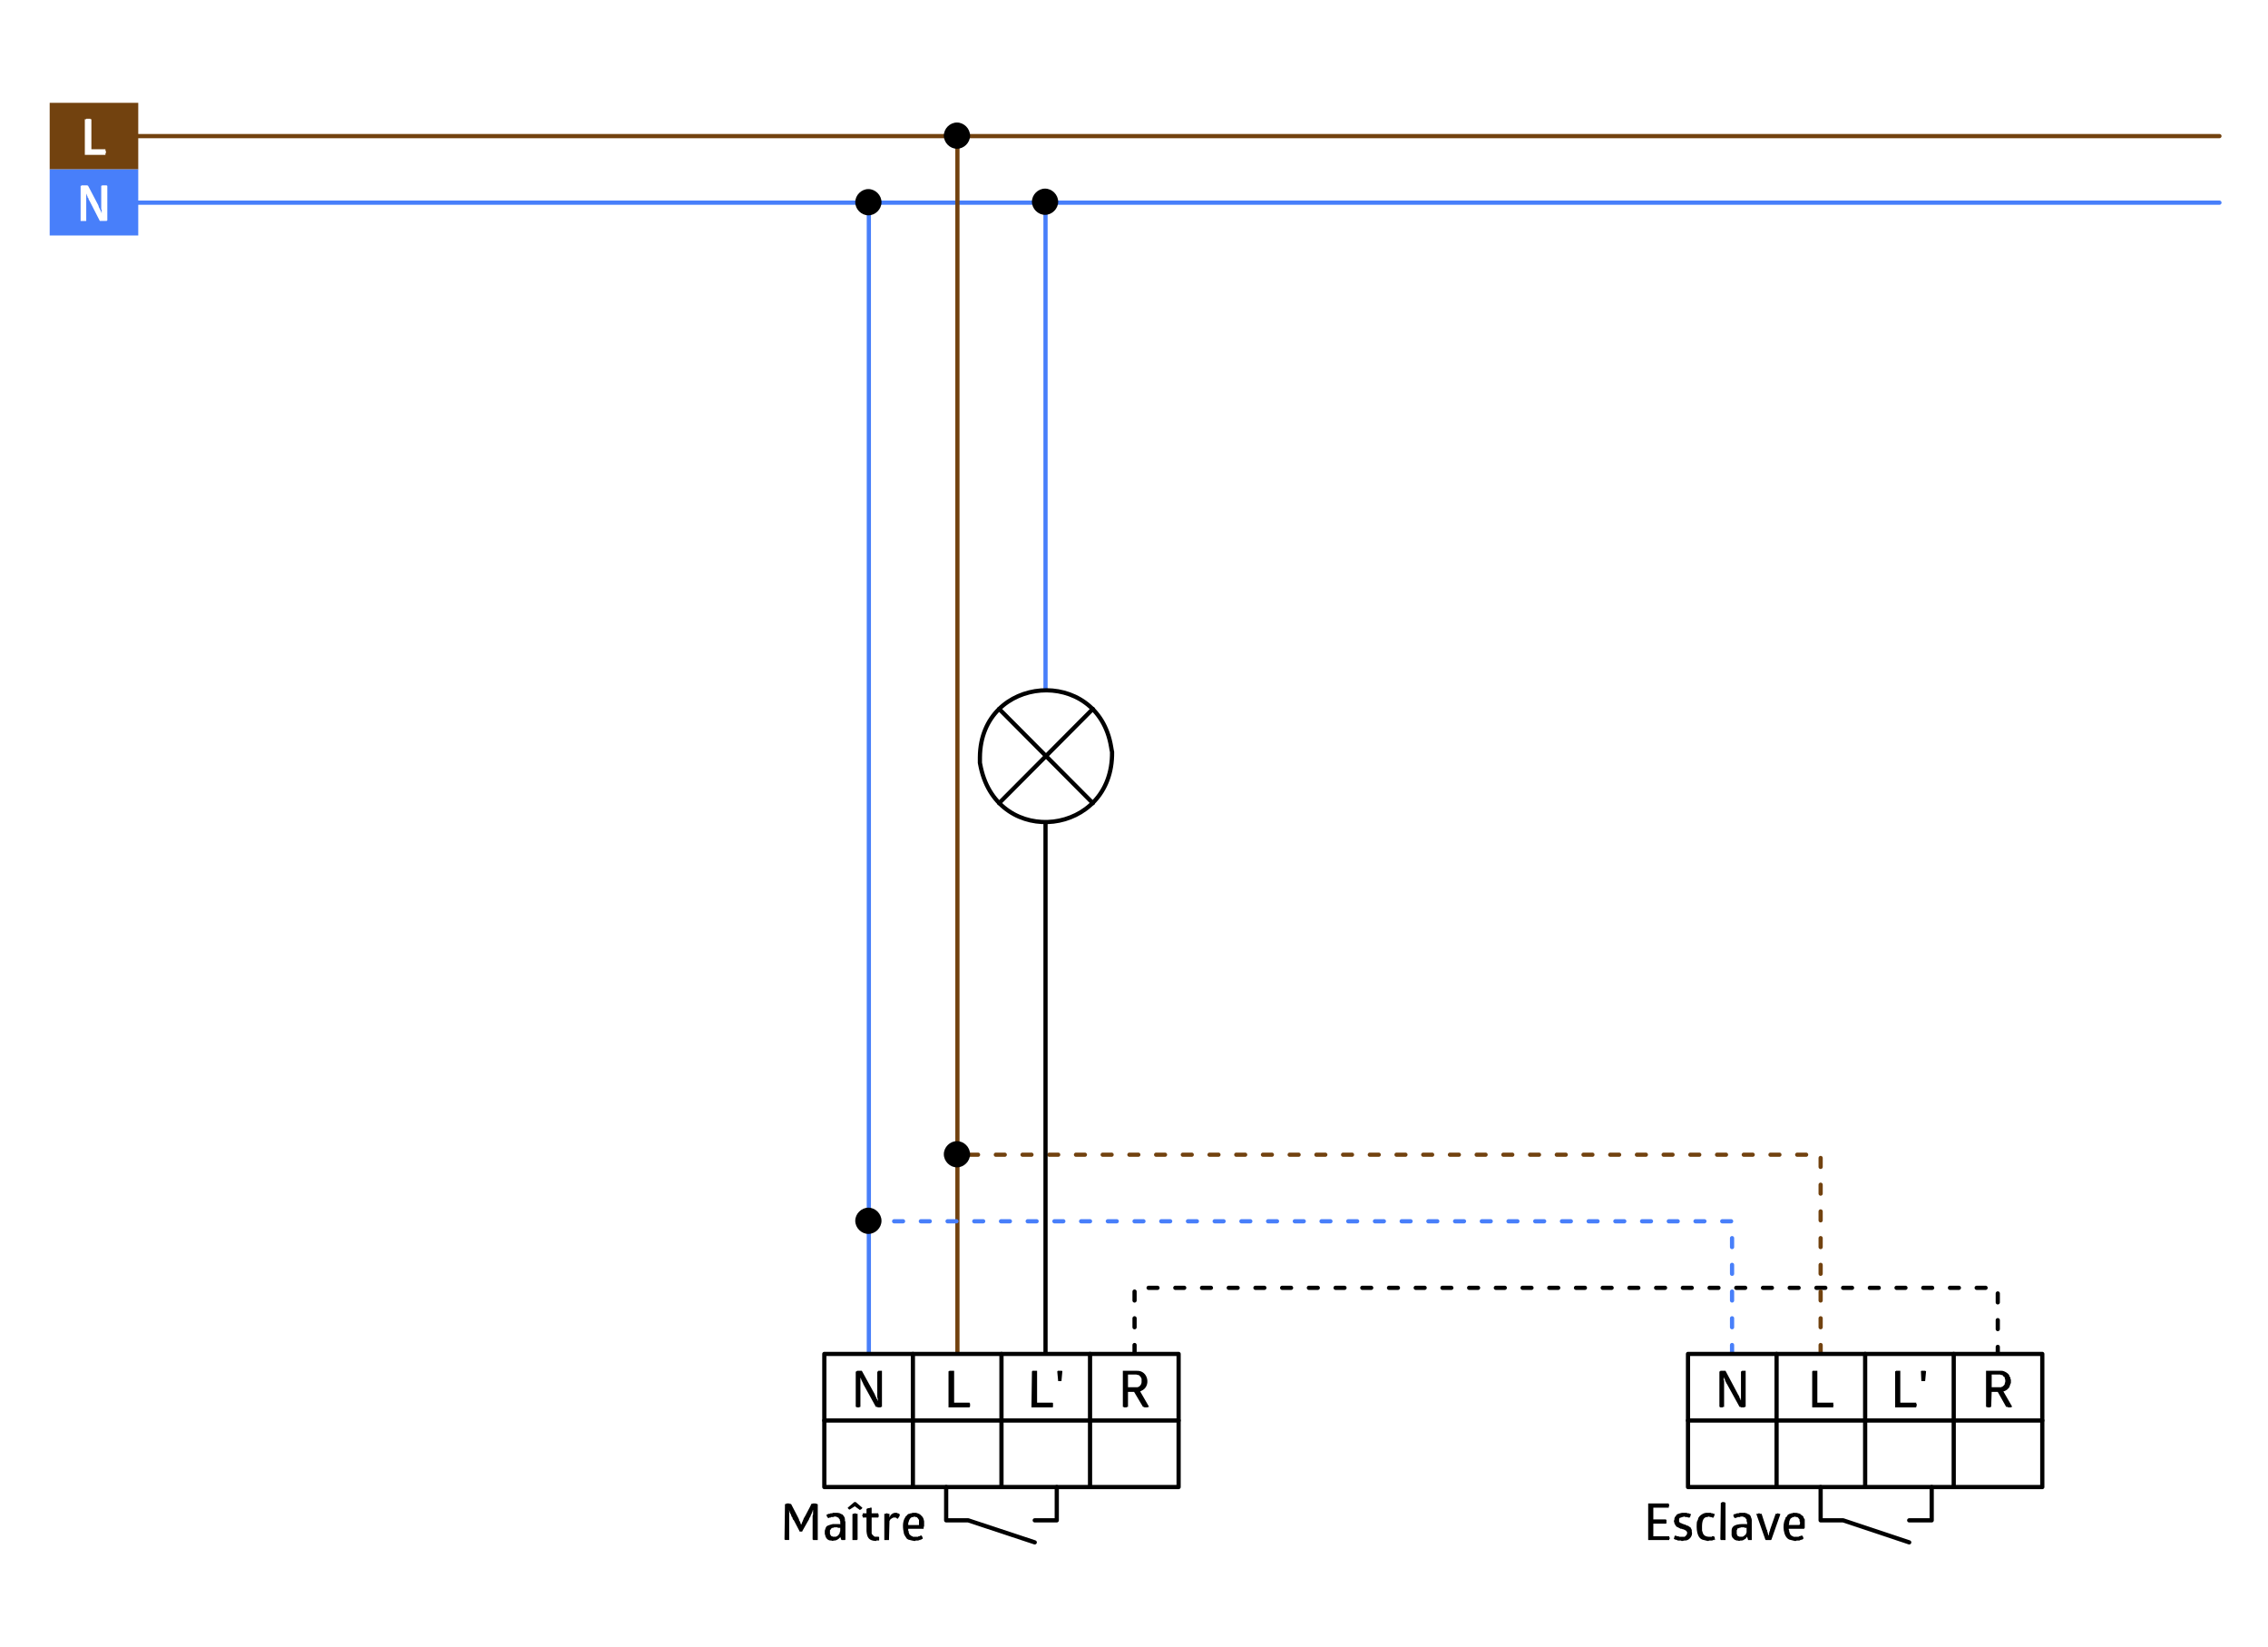 <?xml version="1.0" encoding="utf-8"?>
<!-- Generator: Adobe Illustrator 16.0.3, SVG Export Plug-In . SVG Version: 6.00 Build 0)  -->
<!DOCTYPE svg PUBLIC "-//W3C//DTD SVG 1.1//EN" "http://www.w3.org/Graphics/SVG/1.1/DTD/svg11.dtd">
<svg version="1.1" id="Ebene_1" xmlns="http://www.w3.org/2000/svg" xmlns:xlink="http://www.w3.org/1999/xlink" x="0px" y="0px"
	 width="1026px" height="745px" viewBox="0 0 1026 745" enable-background="new 0 0 1026 745" xml:space="preserve">
<rect fill="#FFFFFF" width="1026" height="745"/>
<g>
	
		<polyline fill="none" stroke="#72420F" stroke-width="1.908" stroke-linecap="round" stroke-linejoin="round" stroke-miterlimit="10" points="
		62.542,61.556 1004.03,61.556 62.542,61.556 	"/>
	
		<polyline fill="none" stroke="#487FFA" stroke-width="1.908" stroke-linecap="round" stroke-linejoin="round" stroke-miterlimit="10" points="
		62.542,91.66 1004.03,91.66 62.542,91.66 	"/>
	
		<polyline fill="none" stroke="#487FFA" stroke-width="1.908" stroke-linecap="round" stroke-linejoin="round" stroke-miterlimit="10" points="
		393.049,612.331 393.049,91.66 393.049,612.331 	"/>
	
		<polyline fill="none" stroke="#72420F" stroke-width="1.908" stroke-linecap="round" stroke-linejoin="round" stroke-miterlimit="10" points="
		433.117,612.331 433.117,61.556 433.117,612.331 	"/>
	<path d="M398.773,91.448c0-3.18-2.757-5.938-5.937-5.938s-5.937,2.757-5.937,5.938c0,3.18,2.757,5.937,5.937,5.937
		S398.773,94.627,398.773,91.448"/>
	<rect x="22.475" y="46.503" fill="#72420F" width="40.067" height="30.104"/>
	<path fill="#FFFFFF" d="M38.375,54.136v-0.212h0.635v-0.212h0.212c0.495,0,0.99,0,1.484,0h0.212v0.212h0.425v13.567h6.359v0.637
		l0.212,0.212v0.847l-0.212,0.212v0.637h-9.327"/>
	<rect x="22.475" y="76.607" fill="#487FFA" width="40.067" height="29.892"/>
	<path fill="#FFFFFF" d="M40.494,90.811l-0.21-0.212v-0.212l-0.212-0.21v-0.424l-0.425-0.424v-0.425l-0.212-0.212v-0.21
		l-0.212-0.212v-0.424l-0.212-0.212v-0.212v0.212c0,4.029,0,8.055,0,12.084v0.212h-0.212c-0.706,0-1.413,0-2.119,0h-0.212v-15.9
		h0.423v-0.212h0.212c0.778,0,1.554,0,2.333,0h0.212v0.212h0.212l4.664,8.904v0.212l0.212,0.424v0.212l0.212,0.21v0.212l0.212,0.212
		v0.212l0.212,0.212v0.212l0.212,0.212v0.212l0.211,0.21v0.425l0.212,0.212V94.84l-0.212-0.212v-0.424c0-0.564,0-1.13,0-1.696
		v-8.479h0.212l0.212-0.212h2.12v0.212h0.212v15.688h-0.212v0.212h-0.212c-0.918,0-1.837,0-2.755,0H45.16"/>
	
		<polyline fill="none" stroke="#487FFA" stroke-width="1.908" stroke-linecap="round" stroke-linejoin="round" stroke-miterlimit="10" stroke-dasharray="4.028,8.056" points="
		783.55,612.331 783.55,552.334 393.049,552.334 	"/>
	<path d="M398.773,552.123c0-3.182-2.757-5.938-5.937-5.938s-5.937,2.76-5.937,5.938c0,3.178,2.757,5.935,5.937,5.935
		S398.773,555.301,398.773,552.123"/>
	
		<polyline fill="none" stroke="#000000" stroke-width="1.908" stroke-linecap="round" stroke-linejoin="round" stroke-miterlimit="10" stroke-dasharray="4.028,8.056" points="
		513.251,612.331 513.251,582.436 903.756,582.436 903.756,612.331 	"/>
	
		<polyline fill="none" stroke="#72420F" stroke-width="1.908" stroke-linecap="round" stroke-linejoin="round" stroke-miterlimit="10" stroke-dasharray="4.028,8.056" points="
		823.621,612.331 823.621,522.231 433.117,522.231 	"/>
	<path d="M438.841,522.018c0-3.182-2.757-5.935-5.937-5.935c-3.183,0-5.938,2.753-5.938,5.935c0,3.185,2.755,5.938,5.938,5.938
		C436.084,527.953,438.841,525.199,438.841,522.018"/>
	<path d="M438.841,61.344c0-3.18-2.757-5.937-5.937-5.937c-3.183,0-5.938,2.757-5.938,5.937c0,3.18,2.755,5.938,5.938,5.938
		C436.084,67.281,438.841,64.523,438.841,61.344"/>
	<rect x="372.909" y="612.331" fill="#FFFFFF" width="160.271" height="60.204"/>
	
		<rect x="372.909" y="612.331" fill="none" stroke="#000000" stroke-width="1.908" stroke-linecap="round" stroke-linejoin="round" stroke-miterlimit="10" width="160.271" height="60.204"/>
	
		<polyline fill="none" stroke="#000000" stroke-width="1.908" stroke-linecap="round" stroke-linejoin="round" stroke-miterlimit="10" points="
		372.909,642.434 533.182,642.434 372.909,642.434 	"/>
	
		<polyline fill="none" stroke="#000000" stroke-width="1.908" stroke-linecap="round" stroke-linejoin="round" stroke-miterlimit="10" points="
		453.045,612.331 453.045,672.535 453.045,612.331 	"/>
	<path d="M390.504,625.898v-0.217l-0.212-0.211v-0.214l-0.21-0.21v-0.214l-0.212-0.211v-0.21l-0.212-0.214v-0.425l-0.212-0.211
		v-0.217l-0.212-0.21v-0.211v0.211c0,1.201,0,2.401,0,3.604v9.54h-0.424v0.214h-1.271v-0.214h-0.424v-15.899l0.424-0.211
		l0.212-0.214h2.12l5.723,10.39l0.212,0.428v0.21l0.212,0.214v0.211l0.212,0.214v0.21l0.212,0.211v0.425h0.212v0.214l0.212,0.21
		v0.428l0.212,0.214v-1.063l-0.212-0.425v-11.659l0.422-0.211v-0.214h0.212c0.424,0,0.849,0,1.273,0h0.211v16.324h-0.423
		l-0.212,0.214h-1.271l-0.212-0.214h-0.637"/>
	<polyline points="429.088,620.174 429.3,620.174 429.513,619.96 431.633,619.96 431.633,634.376 438.629,634.376 438.629,634.59 
		438.841,634.801 438.841,636.074 438.629,636.284 438.629,636.498 429.088,636.498 	"/>
	
		<polyline fill="none" stroke="#000000" stroke-width="1.908" stroke-linecap="round" stroke-linejoin="round" stroke-miterlimit="10" points="
		412.978,612.331 412.978,672.535 412.978,612.331 	"/>
	<path d="M478.273,620.174h0.21v-0.214h1.905l0.212,0.214l-0.422,4.451h-0.212c-0.354,0-0.708,0-1.061,0h-0.212 M466.825,620.174
		h0.212v-0.214h0.212c0.566,0,1.13,0,1.696,0h0.212v14.416h6.996l0.212,0.214v1.694l-0.212,0.214h-9.541L466.825,620.174z"/>
	
		<polyline fill="none" stroke="#000000" stroke-width="1.908" stroke-linecap="round" stroke-linejoin="round" stroke-miterlimit="10" points="
		428.029,672.535 428.029,687.59 437.992,687.59 468.096,697.552 437.992,687.59 	"/>
	
		<polyline fill="none" stroke="#000000" stroke-width="1.908" stroke-linecap="round" stroke-linejoin="round" stroke-miterlimit="10" points="
		478.061,672.535 478.061,687.59 468.096,687.59 478.061,687.59 	"/>
	
		<polyline fill="none" stroke="#000000" stroke-width="1.908" stroke-linecap="round" stroke-linejoin="round" stroke-miterlimit="10" points="
		493.112,612.331 493.112,672.535 493.112,612.331 	"/>
	<path d="M510.284,627.382h3.813c1.246,0.188,2.333-1.184,2.333-2.332v-1.48l-0.211-0.427l-0.214-0.426l-0.849-0.849h-0.425
		l-0.638-0.21h-3.813 M513.89,619.96h0.427c5.201-0.196,6.553,7.226,1.905,9.116l-0.424,0.214l4.026,6.994H519.4l-0.211,0.214
		h-1.483l-0.214-0.214h-0.425l-4.026-6.783h-2.757v6.783h-0.423l-0.212,0.214h-1.271v-0.214h-0.424V619.96H513.89z"/>
	<path d="M415.733,688.649v-1.273l-0.212-0.21v-0.214h-0.212v-0.211l-0.635-0.636h-0.637l-0.212-0.216h-0.212l-0.425,0.216
		c-1.231-0.106-1.875,1.084-2.119,2.116l-0.212,0.639v0.849h4.875L415.733,688.649 M410.857,691.406v0.846l0.212,0.214v0.635
		l0.212,0.217v0.421l0.423,0.425c0.29,0.331,0.657,0.576,1.061,0.638l0.212,0.211h2.331l0.212-0.211h0.425l0.212-0.214h0.212
		l0.212-0.21h0.21v0.21h0.212v0.214h0.212v0.425l0.212,0.212v0.426l-0.212,0.211h-0.212l-0.212,0.214h-0.422v0.21h-0.637
		l-0.212,0.214h-1.271l-0.212,0.211h-0.424l-1.06-0.211l-1.696-0.424l-0.637-0.425l-0.847-1.273l-0.424-0.849
		c-0.563-2.479-0.88-5.479,0.635-7.629l0.212-0.428l0.424-0.214l0.212-0.424l0.424-0.211l0.212-0.21h0.423l0.424-0.214h0.424
		l0.425-0.211h1.696l1.271,0.425l0.637,0.421l0.847,0.85l0.424,0.641l0.212,0.635l0.212,0.85v2.328l-0.212,0.215v0.851h-6.994
		V691.406L410.857,691.406z M402.378,686.316l0.635-1.272l0.424-0.211l0.424-0.424h0.423l0.212-0.211h1.273l0.212,0.211h0.422
		l0.212,0.214h0.212v0.21h0.212v0.425l-0.212,0.635l-0.212,0.217l-0.212,0.425l-0.422,0.421l-0.424-0.421l-0.425-0.215h-1.059
		l-0.212,0.215h-0.212l-0.212,0.21l-0.424,0.211l-0.212,0.214l-0.212,0.424l-0.21,0.211v0.425l-0.212,8.06v0.21h-0.212
		c-0.566,0-1.132,0-1.696,0h-0.212v-11.869h0.637l0.21-0.214h0.637v0.214h0.849v1.691h-0.002V686.316L402.378,686.316z
		 M394.321,692.252v1.273l0.212,0.424l0.849,0.849l0.423,0.211h1.273c0.975-0.146,0.54,0.621,0.635,1.273v0.424h-1.272v0.211h-0.212
		c-3.049-0.11-4.015-1.415-4.241-4.451v-6.146h-1.696v-0.427l-0.21-0.211v-0.638h0.21v-0.635h1.696v-1.908l0.212-0.211h0.212
		l0.212-0.214h0.637l0.422-0.211h0.637v2.544h2.967v0.424h0.212v1.273h-0.212v0.21h-2.967L394.321,692.252L394.321,692.252z
		 M387.961,696.282h-0.212v0.21h-0.212c-0.566,0-1.13,0-1.696,0h-0.212v-11.659l0.212-0.21h0.636v-0.214h0.635v0.214h0.849V696.282
		L387.961,696.282z M390.082,681.865v0.211l-0.637,0.639h-0.212l-0.212,0.21l-2.333-1.691l-2.331,1.481h-0.212l-0.636-0.639v-0.211
		l2.969-2.543h0.635L390.082,681.865z M380.117,690.982h-1.059l-0.212-0.218h-0.637c-1.66-0.086-0.614,0.28-1.696,0.218l-0.212,0.21
		h-0.212l-0.21,0.425l-0.424,0.424v1.694l0.212,0.425l0.212,0.214v0.21l0.422,0.214h0.212l0.212,0.211h1.483l0.212-0.211h0.212
		l0.212-0.214h0.212v-0.21l0.212-0.214h0.212v-0.211l0.21-0.214v-0.21l0.212-0.211v-0.428l0.212-0.424v-0.635v-0.85h0.003V690.982
		L380.117,690.982z M373.97,685.044l0.212-0.211h0.422l0.212-0.21h0.637l0.212-0.214h0.847l0.212-0.211h0.636
		c0.999,0.021,2.162-0.148,2.968,0.425l0.424,0.21h0.212l0.422,0.425c0.714,0.852,0.934,1.418,0.849,2.543l0.212,0.424v8.061
		l-0.212,0.21h-1.484l-0.212-0.21l-0.424-1.273v0.214l-0.635,0.638c-0.644,0.521-1.47,0.984-2.333,0.849l-0.424,0.211l-0.637-0.211
		c-1.437,0.135-2.512-0.966-2.755-2.332l-0.212-0.639v-1.483l0.212-0.635c0.469-1.743,1.032-1.57,2.545-2.119l0.847-0.214h0.849
		c0.635,0,1.271,0,1.908,0h0.423l0.212,0.214v-1.48l-0.212-0.428v-0.424l-0.423-0.425l-0.212-0.425h-0.212l-0.849-0.424h-0.847
		l-0.424,0.214h-1.059v0.21h-0.637l-0.212,0.215h-0.424l-0.212-0.215v-0.21h-0.21v-0.214l-0.212-0.211L373.97,685.044
		L373.97,685.044z M366.974,680.168h0.423l0.212-0.21h1.483l0.212,0.21h0.424l0.212,0.214v16.11h-0.212c-0.566,0-1.13,0-1.696,0
		h-0.212v-0.21h-0.212v-7.422c0-0.849,0-1.694,0-2.544v-0.852l0.212-0.424v-2.119l-0.212,0.211v0.424l-0.212,0.217v0.425
		l-0.212,0.211v0.214l-0.21,0.21v0.211l-0.212,0.214v0.21l-0.212,0.425v0.217l-0.424,0.425v0.21l-0.212,0.425v0.21l-0.212,0.214
		l-2.755,4.876v0.21h-1.271v-0.21l-2.545-4.876l-0.424-0.424v-0.214l-0.212-0.211v-0.425l-0.423-0.427v-0.211l-0.212-0.424v-0.214
		l-0.212-0.211v-0.21l-0.212-0.214v-0.211l-0.212-0.214v-0.428l-0.212-0.21v-0.425H356.8l0.212,0.211c0,4.382,0,8.766,0,13.146v0.21
		H356.8c-0.493,0-0.988,0-1.483,0h-0.212v-0.21h-0.212l0.212-15.9l0.212-0.214h0.424v-0.21h0.212c0.354,0,0.706,0,1.06,0h0.212v0.21
		h0.637l2.968,5.725l0.636,1.273v0.424l0.212,0.211l0.423,0.85v0.212l0.212,0.425v0.214h0.212v-0.214l0.212-0.21v-0.427l0.212-0.215
		v-0.211l0.212-0.21V687.8l0.212-0.425l0.212-0.635c1.056-1.642,1.787-3.412,2.755-5.09l0.424-0.848L366.974,680.168z"/>
	
		<polyline fill="none" stroke="#000000" stroke-width="1.908" stroke-linecap="round" stroke-linejoin="round" stroke-miterlimit="10" points="
		472.973,371.71 472.973,612.117 472.973,371.71 	"/>
	
		<polyline fill="none" stroke="#487FFA" stroke-width="1.908" stroke-linecap="round" stroke-linejoin="round" stroke-miterlimit="10" points="
		472.973,91.448 472.973,311.714 472.973,91.448 	"/>
	<path d="M478.696,91.235c0-3.179-2.755-5.937-5.938-5.937c-3.18,0-5.937,2.757-5.937,5.937c0,3.18,2.757,5.937,5.937,5.937
		C475.941,97.172,478.696,94.415,478.696,91.235"/>
	<path fill="#FFFFFF" d="M443.292,344.998l0.424,2.12c8.038,36.872,59.854,30.658,59.361-6.996l-0.212-1.063l-0.212-1.271
		c-6.063-36.777-59.021-32.758-59.361,4.665V344.998z"/>
	
		<path fill="none" stroke="#000000" stroke-width="1.908" stroke-linecap="round" stroke-linejoin="round" stroke-miterlimit="10" d="
		M443.292,344.998l0.424,2.12c8.038,36.872,59.854,30.658,59.361-6.996l-0.212-1.063l-0.212-1.271
		c-6.063-36.777-59.021-32.758-59.361,4.665V344.998z"/>
	
		<polyline fill="none" stroke="#000000" stroke-width="1.908" stroke-linecap="round" stroke-linejoin="round" stroke-miterlimit="10" points="
		451.984,320.618 494.384,363.23 451.984,320.618 	"/>
	
		<polyline fill="none" stroke="#000000" stroke-width="1.908" stroke-linecap="round" stroke-linejoin="round" stroke-miterlimit="10" points="
		494.384,320.618 451.984,363.23 494.384,320.618 	"/>
	<rect x="763.623" y="612.331" fill="#FFFFFF" width="160.273" height="60.204"/>
	
		<rect x="763.623" y="612.331" fill="none" stroke="#000000" stroke-width="1.908" stroke-linecap="round" stroke-linejoin="round" stroke-miterlimit="10" width="160.273" height="60.204"/>
	
		<polyline fill="none" stroke="#000000" stroke-width="1.908" stroke-linecap="round" stroke-linejoin="round" stroke-miterlimit="10" points="
		763.623,642.434 923.896,642.434 763.623,642.434 	"/>
	
		<polyline fill="none" stroke="#000000" stroke-width="1.908" stroke-linecap="round" stroke-linejoin="round" stroke-miterlimit="10" points="
		843.758,612.331 843.758,672.535 843.758,612.331 	"/>
	<path d="M781.221,625.898l-0.214-0.217v-0.211l-0.21-0.214v-0.21l-0.214-0.214v-0.211l-0.211-0.21v-0.425l-0.214-0.214v-0.211
		h-0.211v-0.427l-0.214-0.211v1.271l0.214,0.214v0.421c0,0.565,0,1.132,0,1.697v9.751h-0.424l-0.211,0.214h-1.063l-0.21-0.214
		h-0.211V620.38l0.211-0.211h0.21v-0.214h0.214c0.566,0,1.132,0,1.694,0h0.425l5.514,10.39l0.21,0.428l0.214,0.21v0.214l0.211,0.211
		v0.214l0.213,0.21v0.425l0.425,0.425v0.427l0.214,0.211v0.214v-0.425c0-0.924,0-1.842,0-2.76v-9.965
		c0.521-0.69,0.722-0.342,1.691-0.425h0.428v16.324h-0.428l-0.211,0.214h-1.48l-0.214-0.214h-0.425"/>
	<path d="M819.805,620.174h0.21v-0.214h0.214c0.563,0,1.132,0,1.694,0h0.211v14.416h7.208v0.85l0.214,0.21l-0.214,0.217v0.849
		h-9.537"/>
	
		<polyline fill="none" stroke="#000000" stroke-width="1.908" stroke-linecap="round" stroke-linejoin="round" stroke-miterlimit="10" points="
		803.69,612.331 803.69,672.535 803.69,612.331 	"/>
	<path d="M868.988,620.174l0.21-0.214c0.563,0,1.132,0,1.698,0l0.424,0.214l-0.424,4.451h-0.217c-0.425,0-0.85,0-1.271,0h-0.214
		 M857.329,620.174h0.21l0.211-0.214h1.908v14.416h7.208v0.425l0.214,0.214v0.849l-0.214,0.214v0.424h-9.537V620.174
		L857.329,620.174z"/>
	
		<polyline fill="none" stroke="#000000" stroke-width="1.908" stroke-linecap="round" stroke-linejoin="round" stroke-miterlimit="10" points="
		823.621,672.535 823.621,687.59 833.796,687.59 863.688,697.552 833.796,687.59 	"/>
	
		<polyline fill="none" stroke="#000000" stroke-width="1.908" stroke-linecap="round" stroke-linejoin="round" stroke-miterlimit="10" points="
		873.863,672.535 873.863,687.59 863.688,687.59 873.863,687.59 	"/>
	
		<polyline fill="none" stroke="#000000" stroke-width="1.908" stroke-linecap="round" stroke-linejoin="round" stroke-miterlimit="10" points="
		883.828,612.331 883.828,672.535 883.828,612.331 	"/>
	<path d="M900.998,627.382h4.241l0.849-0.424l0.635-0.635l0.211-0.425v-0.428l0.217-0.424v-1.06l-0.217-0.425v-0.427l-0.211-0.425
		l-0.424-0.21l-0.211-0.425l-0.425-0.214h-0.424l-0.425-0.21h-3.816 M904.604,619.96h0.848c1.072-0.09,3.675,1.359,3.604,2.547
		l0.21,0.21l0.214,0.425v0.428l0.214,0.424v1.48l-0.214,0.428l-0.424,1.27l-0.214,0.425l-0.846,0.852l-0.639,0.425l-0.427,0.21
		l-0.635,0.214l4.029,6.994H909.9l-0.217,0.214h-1.271l-0.213-0.214h-0.636l-3.815-6.783h-2.758l-0.21,6.783h-0.426v0.214h-1.272
		l-0.21-0.214h-0.425v-16.33H904.604z"/>
	<path d="M814.291,688.649v-0.428l-0.211-0.21v-0.849l-0.425-0.425v-0.21h-0.214v-0.218h-0.21l-0.212-0.21h-0.64l-0.211-0.214
		h-0.214l-0.425,0.214h-0.421c-1.4,0.859-1.035,0.4-1.697,2.118v0.637l-0.211,0.851h4.876v-0.211l0.211-0.214L814.291,688.649
		 M809.204,691.406v0.425l0.211,0.421v0.638l0.214,0.211v0.217l0.211,0.421v0.214l0.21,0.211h0.214v0.214l0.211,0.21h0.217
		l0.21,0.214h0.214l0.211,0.211h2.332l0.211-0.211h0.425l0.214-0.214h0.424v-0.21h0.211v0.21h0.21l0.216,0.214v0.211l0.212,0.214
		v0.849h-0.212l-0.216,0.214h-0.421l-0.214,0.21h-0.424l-0.211,0.214h-0.425c-1.538-0.104-0.683,0.283-1.697,0.211l-2.543-0.635
		c-2.826-1.273-3.116-6.836-1.908-9.116l0.214-0.425v-0.425l0.421-0.21l0.215-0.428l0.213-0.214l0.214-0.424l0.849-0.421h0.211
		l0.424-0.214h0.427l0.425-0.211c2.026-0.021,1.208-0.103,3.179,0.425l0.424,0.421l0.636,0.424l0.427,0.426l0.214,0.641l0.425,0.635
		v2.543c0,0.355,0,0.707,0,1.061v0.216l-0.215,0.21v0.214h-6.998v-0.006h-0.008V691.406z M799.239,691.831l0.211,0.21v0.635
		l0.214,0.214v0.639h0.21v0.849h0.214l0.211-0.849v-0.428l0.214-0.211v-0.424l0.211-0.214v-0.421l2.543-7.208h0.641l0.211-0.214
		h0.424v0.214h0.636l0.214,0.21l-4.027,11.449l-0.211,0.21c-0.354,0-0.707,0-1.063,0h-1.271l-0.211-0.21l-4.03-11.449v-0.21h0.849
		v-0.214h0.637v0.214h0.851L799.239,691.831z M790.123,690.982h-0.849l-0.212-0.218h-1.482l-0.424,0.218h-0.425l-0.212,0.21h-0.426
		l-0.214,0.425v0.214l-0.211,0.21v1.694l0.211,0.425v0.214l0.424,0.424h0.216l0.422,0.211h1.484l0.211-0.211h0.21v-0.214h0.217
		l0.85-0.849v-0.421l0.21-0.217v-1.27V690.982L790.123,690.982z M784.188,685.044l0.213-0.211h0.425l0.211-0.21h0.424l0.214-0.214
		h0.852l0.421-0.211h2.547l0.425,0.211h0.421l0.424,0.424h0.425l0.642,0.635l0.21,0.425v0.217c0.396,0.556,0.473,1.391,0.425,2.115
		v8.271h-0.214c-0.421,0-0.846,0-1.271,0h-0.214v-0.21l-0.424-1.273l-0.211,0.214l-0.21,0.423l-0.214,0.215
		c-0.897,0.463-1.17,1.008-2.333,0.849l-0.635,0.211l-0.638-0.211h-0.425l-0.638-0.214l-0.422-0.21l-0.852-0.851l-0.214-0.426
		l-0.21-0.635v-2.122c0.038-3.22,4.226-2.988,6.573-2.968h0.21l0.211,0.214v-1.063l-0.211-0.422v-0.849l-0.424-0.425l-0.211-0.425
		h-0.214l-0.849-0.427h-1.063l-0.21,0.216h-1.063l-0.214,0.211h-0.425l-0.21,0.215h-0.636v-0.215l-0.217-0.211v-0.216h-0.21v-0.848
		L784.188,685.044L784.188,685.044z M780.583,696.282v0.21h-0.211c-0.565,0-1.132,0-1.697,0h-0.211v-0.21h-0.214l0.214-16.538
		l0.211-0.211h0.214l0.21-0.211h0.852l0.211,0.211h0.425L780.583,696.282L780.583,696.282z M772.95,685.893l-0.635,0.217h-0.428
		c-2.329,0.649-1.884,4.317-1.905,6.146l0.214,0.638l0.211,0.639c0.662,1.435,2.242,1.563,3.604,1.48h0.421V694.8h0.642l0.21-0.214
		v0.214h0.214v0.425h0.211v0.638l0.214,0.211v0.214h-0.425v0.21h-0.638l-0.212,0.214h-1.482l-0.214,0.211h-0.421l-1.698-0.425
		c-3.495-0.486-3.468-5.693-3.181-8.271l0.424-0.849l0.214-0.845l0.425-0.642l0.635-0.635l0.638-0.425l0.849-0.424l0.85-0.211h2.332
		l0.211,0.211h0.638l0.214,0.214h0.424l0.211,0.21v0.211l-0.211,0.214v0.424l-0.214,0.211v0.217l-0.21,0.21v0.215l-0.214-0.215
		h-0.428l-0.21-0.21h-0.85v-0.217L772.95,685.893L772.95,685.893z M757.264,687.801l0.211-0.635v-0.425l0.217-0.635l0.425-0.428
		l0.21-0.424l0.425-0.425l1.271-0.424l0.848-0.211h2.122l0.425,0.211h0.635l0.21,0.214h0.425l0.217,0.21v0.425l-0.217,0.21v0.425
		l-0.425,0.427v0.215l-0.21-0.215h-0.425l-0.21-0.211h-1.063l-0.211-0.216h-0.211l-0.849,0.216l-1.273,0.426l-0.21,0.421v1.271
		l0.427,0.428h0.211v0.211h0.425l0.21,0.214h0.214l0.211,0.21h0.424l0.214,0.214h0.422l0.217,0.211h0.21l0.214,0.214h0.425
		l0.21,0.21h0.211l0.424,0.425h0.217l0.425,0.428v0.21l0.211,0.214v0.211l0.214,0.214v0.845c0.65,1.901-1.271,4.313-3.396,4.03
		l-0.849,0.211h-0.424l-0.214-0.211h-1.484l-0.21-0.214h-0.425l-0.21-0.21h-0.426l-0.216-0.214h-0.211v-0.637h0.211v-0.637h0.216
		v-0.214l0.212-0.21l0.214,0.21h0.421v0.214h0.849l0.214,0.211h2.543l0.852-0.849v-0.211l0.211-0.214v-0.849l-0.211-0.214v-0.21
		h-0.214v-0.214h-0.21v-0.211h-0.428v-0.21h-0.425l-0.21-0.214h-0.425l-0.214-0.211h-0.635l-0.211-0.214h-0.217l-0.21-0.211h-0.214
		l-0.211-0.217h-0.214l-0.21-0.21h-0.214l-0.421-0.425v-0.21l-0.428-0.425v-0.214l-0.214-0.21v-0.428l-0.211-0.425L757.264,687.801
		L757.264,687.801z M754.932,679.958v0.424l0.21,0.211v0.424l-0.21,0.217v0.635h-6.998v5.301h5.728v0.21h0.214v1.484l-0.214,0.214
		h-5.728v5.724h7.208v0.426l0.217,0.213v0.424l-0.217,0.211v0.424h-9.534V679.96h9.324V679.958L754.932,679.958z"/>
</g>
</svg>
